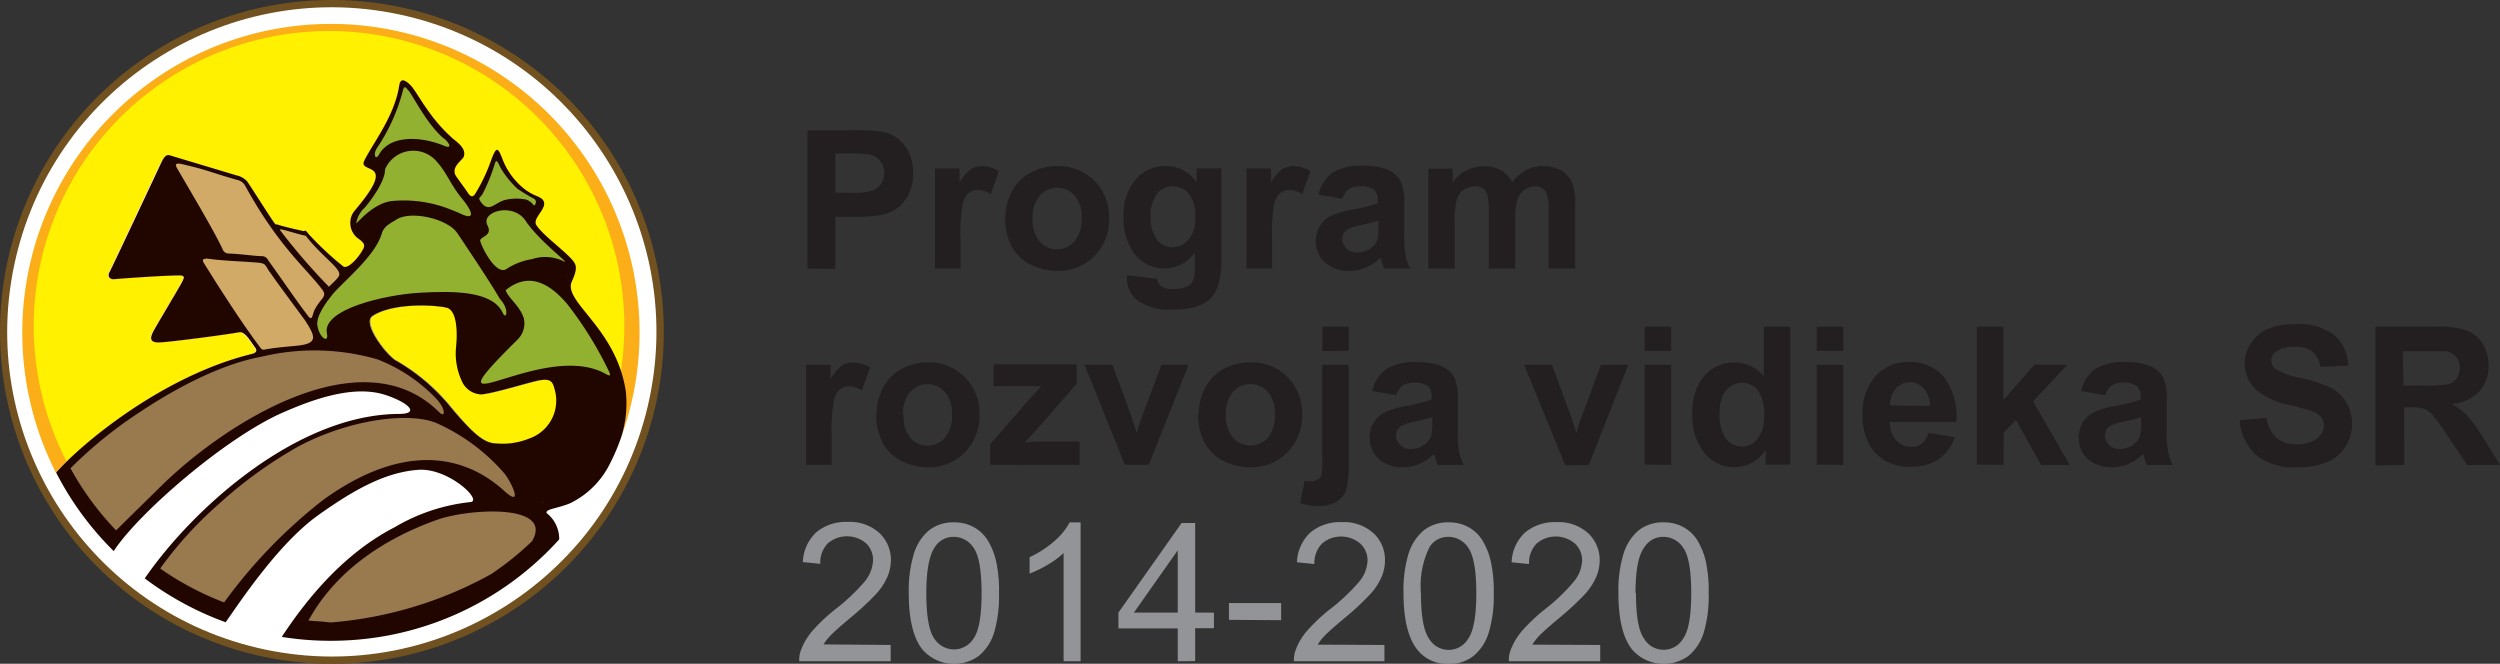 <svg xmlns="http://www.w3.org/2000/svg" viewBox="0 0 228 60.53"><rect x="0" y="0" width="228" height="60.53" fill="#333333" stroke="none"/><defs><style>.cls-1{fill:#71511f;}.cls-1,.cls-10,.cls-11,.cls-3,.cls-4,.cls-5,.cls-6,.cls-7,.cls-8,.cls-9{fill-rule:evenodd;}.cls-2,.cls-4{fill:#fff;}.cls-3{fill:#6d6e70;}.cls-5{fill:#fbae17;}.cls-6{fill:#fff100;}.cls-7{fill:#210600;}.cls-8{fill:#997a4f;}.cls-12,.cls-9{fill:#231f20;}.cls-10{fill:#93b130;}.cls-11{fill:#d1aa67;}.cls-13{fill:#929497;}</style></defs><title>prvsr_logo</title><g id="Layer_2" data-name="Layer 2"><g id="Layer_1-2" data-name="Layer 1"><path class="cls-1" d="M30.26,0A30.27,30.27,0,1,1,0,30.26,30.26,30.26,0,0,1,30.26,0Z"/><circle class="cls-2" cx="30.26" cy="30.26" r="29.6" transform="translate(-6.14 52.77) rotate(-76.72)"/><path class="cls-3" d="M44.94,40.41c-1.07-.15-2.25-1.43-3.74-3.22a18,18,0,0,0-5-4.28c-.79-.36-3.23-3.42-2.2-4.09,1.76-1.14,5.24-1.07,6.73-.77,1.09.23,1,2.65.9,3.62a5.94,5.94,0,0,0,.55,3.13A2,2,0,0,0,43.88,36c1.18-.08,4.52-1.21,5.43-1.3s1.1.14,1.28.87A3.66,3.66,0,0,1,48.22,40,6.48,6.48,0,0,1,44.94,40.41Z"/><path class="cls-4" d="M13.18,52.73a28.93,28.93,0,0,1-2.83-2.47c2.24-3.45,10.19-10.34,15.41-12.63C28.43,36.46,32.12,35.09,35,36c2,.64,3.41,1.75,1.29,1.76C27.08,37.79,17.61,46.3,13.18,52.73Z"/><path class="cls-3" d="M13.52,53l-.33-.24Z"/><path class="cls-3" d="M14.06,53.36l-.33-.23Z"/><path class="cls-3" d="M14.61,53.74l-.32-.22Z"/><path class="cls-3" d="M15.16,54.1l-.3-.19Z"/><path class="cls-3" d="M15.72,54.45a2.26,2.26,0,0,0-.26-.16A2.26,2.26,0,0,1,15.72,54.45Z"/><path class="cls-3" d="M16.29,54.78l-.24-.14Z"/><path class="cls-3" d="M16.87,55.1,16.66,55Z"/><path class="cls-3" d="M17.47,55.41l-.19-.09Z"/><path class="cls-3" d="M18.07,55.7l-.17-.07Z"/><path class="cls-4" d="M26.08,58.14a27.92,27.92,0,0,1-5.64-1.43l.12,0C21.87,54.89,25.22,49.68,29,47s6.39-3.92,9.13-4.14,6,2.84,4.78,2.94A17.1,17.1,0,0,0,36,48.09c-5,2.57-8.42,7.14-10.3,10Z"/><path class="cls-3" d="M26.75,58.23l-.33,0Z"/><path class="cls-3" d="M27.41,58.3l-.24,0Z"/><path class="cls-3" d="M49.65,50.61l-.1.1Z"/><path class="cls-3" d="M51,49.19l-.1.11Z"/><path class="cls-4" d="M55.65,42.27A28.65,28.65,0,0,1,51,49.19a3,3,0,0,0-1.14-2.45c-.13-.38,1-.42,2.16-.9A7.92,7.92,0,0,0,55.65,42.27Z"/><path class="cls-3" d="M55.91,41.7l-.2.42Z"/><path class="cls-3" d="M56.14,41.15l-.1.25Z"/><path class="cls-5" d="M30.18,2.18A28.14,28.14,0,0,1,56.61,40,10.09,10.09,0,0,0,57,35.66c-.84-5.54-5.31-7.91-5-9.74.05-.32.64-1.19.38-1.83-.34-.81-2.87-2.5-3.54-3.57-.47-.76,1.76-1.93.09-2.62a4.69,4.69,0,0,1-1.21-.65,6.41,6.41,0,0,1-2-2.83c-.32-.83-.45-1.13-1,.31a15.74,15.74,0,0,1-1.43,3c-.34.54-.61,0-.8-.28l-.89-1.24c-.67-.9.55-1.53.65-1.88.16-.59-.33-1.08-1-1.63A14.57,14.57,0,0,1,39,10.08c-.71-1-1.23-1.94-1.58-2.29-.94-.93-1-.16-1.06.21-.48,2.7-2.34,5.05-3.12,6.6-.49,1,1.23.52,1,1.64-.15.89-1.58,2.53-2,3.1a1.77,1.77,0,0,0,.36,2.4c.68.49.71.66.4,1.17-.51.85-1.35,1.65-1.71,1.41a28.19,28.19,0,0,1-3.14-2.93c-.42-.54-.32-.26-.51-.3s-1.92-.44-2.25-.56-.15.16-.57-.44-2.13-3.31-2.31-3.54a1.79,1.79,0,0,0-.94-.53l-6.14-1.84c-.44-.13-.67.44-.95,1s-4.39,9.35-4.57,9.66,0,.67.47.63,4.49-.36,5.94-.34c.53,0,.39.22.17.68s-2.32,3.95-2.58,4.43-.39,1,.55,1,6.05-.7,7.31-.93c.53-.09,1.1,1,1.44,1.41.08.1.26.42-.28.56-8.31,2-15.78,8.46-17.83,10.83v0A28.15,28.15,0,0,1,30.18,2.18Z"/><path class="cls-6" d="M30,2.83A26.92,26.92,0,0,1,56.94,29.75a28.35,28.35,0,0,1-.31,4.15c-1.38-4.31-4.86-6.36-4.58-8,.05-.32.64-1.19.38-1.83-.34-.81-2.87-2.5-3.54-3.57-.47-.76,1.76-1.93.09-2.62a4.69,4.69,0,0,1-1.21-.65,6.41,6.41,0,0,1-2-2.83c-.32-.83-.45-1.13-1,.31a15.74,15.74,0,0,1-1.43,3c-.34.54-.61,0-.8-.28l-.89-1.24c-.67-.9.55-1.53.65-1.88.16-.59-.33-1.08-1-1.63A14.57,14.57,0,0,1,39,10.08c-.71-1-1.23-1.94-1.58-2.29-.94-.93-1-.16-1.06.21-.48,2.7-2.34,5.05-3.12,6.6-.49,1,1.23.52,1,1.64-.15.89-1.58,2.53-2,3.1a1.77,1.77,0,0,0,.36,2.4c.68.49.71.66.4,1.17-.51.85-1.35,1.65-1.71,1.41a28.19,28.19,0,0,1-3.14-2.93c-.42-.54-.32-.26-.51-.3s-1.92-.44-2.25-.56-.15.16-.57-.44-2.13-3.31-2.31-3.54a1.79,1.79,0,0,0-.94-.53l-6.14-1.84c-.44-.13-.67.44-.95,1s-4.39,9.35-4.57,9.66,0,.67.47.63,4.49-.36,5.94-.34c.53,0,.39.22.17.68s-2.32,3.95-2.58,4.43-.39,1,.55,1,6.05-.7,7.31-.93c.53-.09,1.1,1,1.44,1.41.08.1.26.42-.28.56-7.31,1.79-14,7-16.86,9.81A26.92,26.92,0,0,1,30,2.83ZM29,47Zm16-6.59a6.48,6.48,0,0,0,3.28-.4,3.66,3.66,0,0,0,2.37-4.47c-.18-.73-.37-1-1.28-.87s-4.25,1.22-5.43,1.3a2,2,0,0,1-1.74-1.17,5.94,5.94,0,0,1-.55-3.13c.11-1,.19-3.39-.9-3.62-1.49-.3-5-.37-6.73.77-1,.67,1.41,3.73,2.2,4.09a18,18,0,0,1,5,4.28C42.69,39,43.87,40.26,44.94,40.41Z"/><path class="cls-7" d="M25.7,58.08c1.88-2.85,5.28-7.42,10.3-10a17.1,17.1,0,0,1,6.89-2.29c1.2-.1-2-3.16-4.78-2.94S32.62,44.41,29,47s-7.11,7.89-8.42,9.75a28.38,28.38,0,0,1-7.38-4c4.43-6.43,13.9-14.94,23.15-15,2.12,0,.74-1.12-1.29-1.76-2.92-.9-6.61.47-9.28,1.64-5.22,2.29-13.17,9.18-15.41,12.63A28.06,28.06,0,0,1,5.12,43.1C7.17,40.73,14.64,34.31,23,32.27c.54-.14.36-.46.28-.56-.34-.43-.91-1.5-1.44-1.41-1.26.23-6.36.9-7.31.93s-.82-.48-.55-1,2.36-4,2.58-4.43.36-.67-.17-.68c-1.45,0-5.45.29-5.94.34s-.66-.31-.47-.63,4.29-9.06,4.57-9.66.51-1.16.95-1L21.59,16a1.79,1.79,0,0,1,.94.53c.18.23,1.89,2.93,2.31,3.54s.24.31.57.44,2.05.52,2.25.56.09-.24.51.3a28.19,28.19,0,0,0,3.14,2.93c.36.24,1.2-.56,1.71-1.41.31-.51.28-.68-.4-1.17a1.77,1.77,0,0,1-.36-2.4c.46-.57,1.89-2.21,2-3.1.18-1.12-1.54-.68-1-1.64.78-1.55,2.64-3.9,3.12-6.6.06-.37.12-1.14,1.06-.21.35.35.87,1.31,1.58,2.29a14.57,14.57,0,0,0,2.28,2.58c.7.55,1.19,1,1,1.63-.1.35-1.32,1-.65,1.88l.89,1.24c.19.27.46.82.8.28a15.74,15.74,0,0,0,1.43-3c.52-1.44.65-1.14,1-.31a6.41,6.41,0,0,0,2,2.83A4.69,4.69,0,0,0,49,17.9c1.67.69-.56,1.86-.09,2.62.67,1.07,3.2,2.76,3.54,3.57.26.64-.33,1.51-.38,1.83-.32,1.83,4.15,4.2,5,9.74A10.09,10.09,0,0,1,56.61,40c-.28.79-.61,1.56-1,2.32a7.92,7.92,0,0,1-3.6,3.57c-1.12.48-2.29.52-2.16.9A3,3,0,0,1,51,49.19a28,28,0,0,1-20.85,9.25,27.64,27.64,0,0,1-4.48-.36ZM44.94,40.41a6.48,6.48,0,0,0,3.28-.4,3.66,3.66,0,0,0,2.37-4.47c-.18-.73-.37-1-1.28-.87s-4.25,1.22-5.43,1.3a2,2,0,0,1-1.74-1.17,5.94,5.94,0,0,1-.55-3.13c.11-1,.19-3.39-.9-3.62-1.49-.3-5-.37-6.73.77-1,.67,1.41,3.73,2.2,4.09a18,18,0,0,1,5,4.28C42.69,39,43.87,40.26,44.94,40.41Z"/><path class="cls-8" d="M28.13,56.6C30.68,51.92,35.3,49,40,47.36c3-1,10.52-1.41,8.52,2a27.33,27.33,0,0,1-3.73,3,36.08,36.08,0,0,1-14.52,4.4H30C29.39,56.67,28.76,56.65,28.13,56.6Z"/><path class="cls-8" d="M27.28,40.68c4.81-2.53,10.37-3.16,12.74-2a17.78,17.78,0,0,1,6,4.52c.63.79,1.77,3.22-.07,1.54-2.14-1.94-7.59-5.54-16.45.83a46.39,46.39,0,0,0-9.06,9.37,27.1,27.1,0,0,1-5.83-3.09A34.47,34.47,0,0,1,19.92,46,39.59,39.59,0,0,1,27.28,40.68Z"/><path class="cls-8" d="M6.43,42.71a39,39,0,0,1,6.39-5.17c3.34-2.22,7.4-4.34,11-5a20.64,20.64,0,0,1,10.62.24,14.76,14.76,0,0,1,5.39,3.63c.89,1,.75,1.71.23,1.19-7-7-19.48.94-25.37,6.73C13,46,11.35,47.61,10.59,48.37A26.65,26.65,0,0,1,6.43,42.71Z"/><path class="cls-9" d="M49.48,45.91c0-.1,0-.24.16-.17Z"/><path class="cls-10" d="M54.93,33.94c-5.84-2.78-16.46,5.68-7.78-2.92a2.07,2.07,0,0,0,.62-2c-.37-1.15-1.38-1.79-1.66-2.55,2.16-1.76,4.09-.57,5.67,1.32a33.7,33.7,0,0,1,3.66,5.88C55.91,34.59,55.42,34.17,54.93,33.94Z"/><path class="cls-11" d="M23.67,31.61c-1.56-2.07-3.74-5.44-5.1-7.66-.14-.23-.09-.35.3-.37,1.56.23,3.13.24,4.64.37.7.07.65.18,1,.73s3.19,4.36,3.31,4.54c1,1.52,1.17,2.12-.75,2.31-.84.08-1.86.16-2.67.3C24,31.9,23.94,32,23.67,31.61Z"/><path class="cls-10" d="M30.32,26.86c.93-1.14,3.93-3.51,4.51-5.59.21-.74,1-1,1.35-1.27,1.35-.81,4.64-.05,5.53,1.26,1,1.52,2.81,4.16,3.88,6,.9.94.59,2,.26,1.27-.93-2-4.43-2-7.46-1.84-3.4.19-9,1.54-8.58,3.69.21,1-.67.45-.86-.66C28.79,28.85,29.76,27.55,30.32,26.86Z"/><path class="cls-11" d="M28.16,28.9c-1.2-1.57-2.36-3.31-3.7-5.16a.64.64,0,0,0-.64-.38c-.48,0-2.06-.22-3-.24a.59.59,0,0,1-.49-.33c-.72-1.59-2.87-5.19-4.2-7.48-.22-.39,0-.44.43-.35,2.52.58,2.64.76,5.07,1.45a1.08,1.08,0,0,1,.69.46c3,5.48,5.43,7.43,7,9.45.6.75,0,.76-.61,1.9C28.48,28.67,28.51,29.25,28.16,28.9Z"/><path class="cls-11" d="M30,26.15A55.26,55.26,0,0,1,25.55,21c-.2-.26,1,.19,2.13.46.24.06.19,0,.35.23,1.31,1.6,2.6,2.5,2.86,3.1C31.07,25.16,30.83,25.34,30,26.15Z"/><path class="cls-9" d="M51.7,25.21l-.1-.08c.06-.08.06-.08.12-.08A.27.27,0,0,0,51.7,25.21Z"/><path class="cls-10" d="M43.79,21.89c.24-.4,1.13-.42.66-1.36-.62-1.23,2.33-2.11,3.48-.4,1.33,2,4.53,4.27,3.33,3.63a3.8,3.8,0,0,0-2.73-.13,6,6,0,0,0-2.34.9C45.18,25.2,43.75,22.19,43.79,21.89Z"/><path class="cls-10" d="M32.49,20.36a2.48,2.48,0,0,1,.77-1.42c.43-.47,1.9-2.41,1.85-3.48a2.8,2.8,0,0,1,4.65-.8c1,1.08,1.27,2.08,2.31,3.37.84,1,1.47,2.15,0,1.49-.18-.09-.5-.23-.92-.39a11.46,11.46,0,0,0-5.48-.79C33.88,18.61,32.49,20.49,32.49,20.36Z"/><path class="cls-10" d="M44,17.71A16.26,16.26,0,0,0,45.11,15c.15-.59.28-.23.55.32a8.54,8.54,0,0,0,1.56,1.92,17.07,17.07,0,0,0,1.51.9c.33.25,0,.71-.06.57a1.5,1.5,0,0,0-.68-.51,4.58,4.58,0,0,0-1.77,0c-1.09.19-1.6,1.34-2.4.17C43.59,18,43.75,18.09,44,17.71Z"/><path class="cls-10" d="M34.42,13.44a16.92,16.92,0,0,0,2.33-5.2c.12-.43.21-.35.57.1s1.82,3.33,3.33,4.42c.49.52.43.78-.13.54-2.14-.89-4.94-1-5.94.77C34.21,14.74,34,14,34.42,13.44Z"/><path class="cls-12" d="M73.64,24.49V11.88h4.08a14.52,14.52,0,0,1,3,.19,3.35,3.35,0,0,1,1.82,1.23,4,4,0,0,1,.73,2.46,4.11,4.11,0,0,1-.42,2A3.58,3.58,0,0,1,81.8,19a3.52,3.52,0,0,1-1.32.59,14.28,14.28,0,0,1-2.64.19H76.18v4.75ZM76.18,14v3.58h1.39a6.34,6.34,0,0,0,2-.2,1.58,1.58,0,0,0,.79-.62,1.8,1.8,0,0,0-.11-2.11,1.73,1.73,0,0,0-1-.56A11.86,11.86,0,0,0,77.41,14ZM87.69,24.49H85.27V15.36h2.24v1.29a4.18,4.18,0,0,1,1-1.21,2,2,0,0,1,1-.29,3,3,0,0,1,1.59.46l-.75,2.1a2.13,2.13,0,0,0-1.13-.39,1.35,1.35,0,0,0-.87.28,1.87,1.87,0,0,0-.55,1,14.07,14.07,0,0,0-.2,3.06v2.82Zm4-4.7a5,5,0,0,1,.59-2.33A4.12,4.12,0,0,1,94,15.74a5,5,0,0,1,2.43-.59,4.57,4.57,0,0,1,3.4,1.35,4.64,4.64,0,0,1,1.32,3.4,4.72,4.72,0,0,1-1.33,3.44A4.54,4.54,0,0,1,96.4,24.7a5.3,5.3,0,0,1-2.4-.57,3.94,3.94,0,0,1-1.74-1.66,5.62,5.62,0,0,1-.59-2.68Zm2.48.13A3,3,0,0,0,94.8,22,2.1,2.1,0,0,0,98,22a3.07,3.07,0,0,0,.65-2.1A3,3,0,0,0,98,17.84a2.1,2.1,0,0,0-3.17,0,3,3,0,0,0-.65,2.08Zm8.62,5.18,2.76.33a1,1,0,0,0,.32.66,1.77,1.77,0,0,0,1.09.26,2.83,2.83,0,0,0,1.42-.28,1.2,1.2,0,0,0,.48-.61,3.84,3.84,0,0,0,.11-1.11V23a3.27,3.27,0,0,1-2.74,1.48,3.37,3.37,0,0,1-2.91-1.55,5.26,5.26,0,0,1-.85-3.07,5,5,0,0,1,1.11-3.51,3.56,3.56,0,0,1,2.75-1.21,3.34,3.34,0,0,1,2.8,1.49V15.36h2.26v8.2A8,8,0,0,1,111.1,26a3,3,0,0,1-.75,1.26,3.49,3.49,0,0,1-1.28.72,6.92,6.92,0,0,1-2,.25,5.24,5.24,0,0,1-3.29-.79,2.51,2.51,0,0,1-1-2c0-.08,0-.18,0-.29Zm2.16-5.36a3.27,3.27,0,0,0,.57,2.13,1.75,1.75,0,0,0,1.39.67,1.9,1.9,0,0,0,1.49-.69,3,3,0,0,0,.61-2.06,3.19,3.19,0,0,0-.58-2.1,1.85,1.85,0,0,0-1.48-.69,1.77,1.77,0,0,0-1.43.67,3.18,3.18,0,0,0-.57,2.07Zm11.15,4.75h-2.42V15.36h2.24v1.29a4,4,0,0,1,1-1.21,2,2,0,0,1,1-.29,3,3,0,0,1,1.59.46l-.75,2.1a2.16,2.16,0,0,0-1.13-.39,1.34,1.34,0,0,0-.87.28,1.87,1.87,0,0,0-.55,1,14.07,14.07,0,0,0-.2,3.06v2.82Zm6.35-6.35-2.2-.39a3.46,3.46,0,0,1,1.27-2,4.73,4.73,0,0,1,2.69-.63,5.89,5.89,0,0,1,2.41.38,2.39,2.39,0,0,1,1.11,1,4.94,4.94,0,0,1,.33,2.17l0,2.82a9.54,9.54,0,0,0,.12,1.78,4.84,4.84,0,0,0,.43,1.22h-2.39c-.06-.16-.14-.4-.23-.71a2.33,2.33,0,0,0-.09-.28,4.31,4.31,0,0,1-1.32.9,3.8,3.8,0,0,1-1.51.3,3.15,3.15,0,0,1-2.22-.76A2.55,2.55,0,0,1,120,22a2.64,2.64,0,0,1,.37-1.38,2.4,2.4,0,0,1,1-.93,8.29,8.29,0,0,1,1.92-.57,13.25,13.25,0,0,0,2.35-.59v-.24a1.26,1.26,0,0,0-.34-1A2.12,2.12,0,0,0,124,17a1.73,1.73,0,0,0-1,.25,1.79,1.79,0,0,0-.58.89Zm3.23,2c-.31.1-.8.22-1.47.37a4.36,4.36,0,0,0-1.32.42,1,1,0,0,0-.47.85,1.2,1.2,0,0,0,.38.88,1.34,1.34,0,0,0,1,.37,2.15,2.15,0,0,0,1.25-.43,1.5,1.5,0,0,0,.58-.8,5,5,0,0,0,.09-1.18v-.48Zm4.58-4.75h2.23V16.6a3.59,3.59,0,0,1,2.85-1.45,3.08,3.08,0,0,1,1.52.36,2.78,2.78,0,0,1,1.06,1.09,4.09,4.09,0,0,1,1.3-1.09,3.18,3.18,0,0,1,1.49-.36,3.32,3.32,0,0,1,1.7.41,2.46,2.46,0,0,1,1,1.2,5.11,5.11,0,0,1,.25,1.89v5.84h-2.42V19.27a3.86,3.86,0,0,0-.25-1.76,1.14,1.14,0,0,0-1-.51,1.61,1.61,0,0,0-.95.31,1.68,1.68,0,0,0-.65.91,6.56,6.56,0,0,0-.2,1.89v4.38h-2.41v-5a7.36,7.36,0,0,0-.13-1.73,1.11,1.11,0,0,0-.4-.57,1.27,1.27,0,0,0-.74-.19,1.79,1.79,0,0,0-1,.3,1.64,1.64,0,0,0-.64.87,6.42,6.42,0,0,0-.19,1.88v4.44h-2.42V15.36Zm-54.31,27H73.51V33.27h2.25v1.29a3.78,3.78,0,0,1,1-1.21,1.91,1.91,0,0,1,1-.29,3.09,3.09,0,0,1,1.59.45l-.75,2.11a2.11,2.11,0,0,0-1.13-.39,1.31,1.31,0,0,0-.86.28,1.88,1.88,0,0,0-.56,1,14.77,14.77,0,0,0-.2,3.06V42.4Zm4-4.7a5,5,0,0,1,.59-2.33,4.1,4.1,0,0,1,1.68-1.72,5.08,5.08,0,0,1,2.43-.59A4.56,4.56,0,0,1,88,34.41a4.61,4.61,0,0,1,1.33,3.4A4.73,4.73,0,0,1,88,41.25a4.51,4.51,0,0,1-3.37,1.36,5.33,5.33,0,0,1-2.4-.57,3.86,3.86,0,0,1-1.73-1.66,5.62,5.62,0,0,1-.59-2.68Zm2.47.13A3.06,3.06,0,0,0,83,39.92a2.12,2.12,0,0,0,3.18,0,3.07,3.07,0,0,0,.64-2.1,3,3,0,0,0-.64-2.07,2.12,2.12,0,0,0-3.18,0,3,3,0,0,0-.65,2.08Zm7.88,4.57V40.52l3.42-3.93c.57-.65,1-1.1,1.25-1.37q-.42,0-1.11,0l-3.23,0v-2h7.56V35l-3.49,4-1.23,1.33,1.24-.06h3.75V42.4Zm12.29,0-3.68-9.13h2.54l1.72,4.66.5,1.56c.13-.4.22-.66.25-.79s.17-.51.26-.77l1.74-4.66h2.48l-3.63,9.13Zm6.73-4.7a4.9,4.9,0,0,1,.6-2.33,4,4,0,0,1,1.68-1.72,5.08,5.08,0,0,1,2.43-.59,4.56,4.56,0,0,1,3.4,1.35,4.61,4.61,0,0,1,1.33,3.4,4.73,4.73,0,0,1-1.34,3.44A4.52,4.52,0,0,1,114,42.61a5.3,5.3,0,0,1-2.4-.57,3.86,3.86,0,0,1-1.73-1.66,5.5,5.5,0,0,1-.6-2.68Zm2.48.13a3.06,3.06,0,0,0,.65,2.09,2.12,2.12,0,0,0,3.18,0,3.07,3.07,0,0,0,.64-2.1,3,3,0,0,0-.64-2.07,2.12,2.12,0,0,0-3.18,0,3,3,0,0,0-.65,2.08Zm8.8-5.8V29.79H123V32ZM123,33.27h-2.41V42a6.19,6.19,0,0,1-.08,1.34.76.76,0,0,1-.31.39,1.13,1.13,0,0,1-.61.16l-.28,0-.32-.06-.42,2.06a7.06,7.06,0,0,0,.9.2,5.3,5.3,0,0,0,.77.06,3.09,3.09,0,0,0,1.66-.4,2,2,0,0,0,.88-1.12,9.42,9.42,0,0,0,.22-2.47V33.27Zm4.34,2.78-2.19-.39a3.46,3.46,0,0,1,1.27-2,4.73,4.73,0,0,1,2.69-.63,5.89,5.89,0,0,1,2.41.38,2.44,2.44,0,0,1,1.11,1,5.13,5.13,0,0,1,.32,2.17l0,2.82a10.75,10.75,0,0,0,.11,1.78,5.33,5.33,0,0,0,.44,1.22h-2.39a6.3,6.3,0,0,1-.24-.71,1.48,1.48,0,0,0-.08-.28,4.47,4.47,0,0,1-1.33.9,3.79,3.79,0,0,1-1.5.3,3.17,3.17,0,0,1-2.23-.76,2.57,2.57,0,0,1-.81-1.94,2.55,2.55,0,0,1,.37-1.38,2.35,2.35,0,0,1,1-.93,8.14,8.14,0,0,1,1.92-.57,13.5,13.5,0,0,0,2.35-.59V36.2a1.26,1.26,0,0,0-.35-1,2.11,2.11,0,0,0-1.29-.29,1.71,1.71,0,0,0-1,.25,1.8,1.8,0,0,0-.59.89Zm3.24,2a14.5,14.5,0,0,1-1.47.38,4.36,4.36,0,0,0-1.32.42,1,1,0,0,0-.47.85,1.17,1.17,0,0,0,.38.88,1.34,1.34,0,0,0,1,.37,2.15,2.15,0,0,0,1.25-.43,1.52,1.52,0,0,0,.57-.81,4.27,4.27,0,0,0,.1-1.17V38Zm12.17,4.39L139,33.27h2.54l1.72,4.66.5,1.56c.13-.4.22-.66.25-.79s.17-.51.26-.77l1.74-4.66h2.49L144.9,42.4ZM150,32V29.79h2.41V32Zm0,10.37V33.27h2.41V42.4Zm13.27,0h-2.24V41.06a3.66,3.66,0,0,1-1.32,1.17,3.44,3.44,0,0,1-4.24-.89,5.22,5.22,0,0,1-1.12-3.54,5.08,5.08,0,0,1,1.09-3.53,3.56,3.56,0,0,1,2.77-1.21,3.42,3.42,0,0,1,2.65,1.27V29.79h2.41V42.4Zm-6.45-4.76a4.14,4.14,0,0,0,.41,2.11,1.81,1.81,0,0,0,1.63,1A1.78,1.78,0,0,0,160.3,40a3.27,3.27,0,0,0,.59-2.12,3.65,3.65,0,0,0-.57-2.27,1.81,1.81,0,0,0-1.46-.69,1.84,1.84,0,0,0-1.44.68,3.09,3.09,0,0,0-.58,2ZM165.68,32V29.79h2.42V32Zm0,10.37V33.27h2.42V42.4Zm10.19-2.9,2.41.4a4,4,0,0,1-1.47,2,4.34,4.34,0,0,1-2.51.69,4.1,4.1,0,0,1-3.53-1.56,5.24,5.24,0,0,1-.9-3.15,5,5,0,0,1,1.19-3.56,3.92,3.92,0,0,1,3-1.28,4.06,4.06,0,0,1,3.22,1.35,6,6,0,0,1,1.13,4.12h-6.06a2.39,2.39,0,0,0,.58,1.67,1.83,1.83,0,0,0,1.4.6,1.45,1.45,0,0,0,.95-.31,1.88,1.88,0,0,0,.59-1Zm.13-2.45a2.29,2.29,0,0,0-.54-1.6,1.74,1.74,0,0,0-2.56,0,2.26,2.26,0,0,0-.51,1.56Zm4.29,5.35V29.79h2.42v6.69l2.83-3.21h3l-3.13,3.33,3.35,5.8h-2.61l-2.3-4.1-1.12,1.18V42.4ZM192,36.05l-2.2-.39a3.46,3.46,0,0,1,1.27-2,4.73,4.73,0,0,1,2.69-.63,5.89,5.89,0,0,1,2.41.38,2.39,2.39,0,0,1,1.11,1,4.94,4.94,0,0,1,.33,2.17l0,2.82a9.54,9.54,0,0,0,.12,1.78,4.84,4.84,0,0,0,.43,1.22h-2.39c-.06-.16-.14-.4-.23-.71a2.33,2.33,0,0,0-.09-.28,4.31,4.31,0,0,1-1.32.9,3.84,3.84,0,0,1-1.51.3,3.15,3.15,0,0,1-2.22-.76,2.55,2.55,0,0,1-.82-1.94,2.64,2.64,0,0,1,.37-1.38,2.4,2.4,0,0,1,1-.93,8.29,8.29,0,0,1,1.92-.57,13.5,13.5,0,0,0,2.35-.59V36.2a1.26,1.26,0,0,0-.34-1,2.14,2.14,0,0,0-1.3-.29,1.73,1.73,0,0,0-1,.25,1.79,1.79,0,0,0-.58.89Zm3.23,2a14.5,14.5,0,0,1-1.47.38,4.36,4.36,0,0,0-1.32.42,1,1,0,0,0-.47.85,1.2,1.2,0,0,0,.38.88,1.34,1.34,0,0,0,1,.37,2.15,2.15,0,0,0,1.25-.43,1.59,1.59,0,0,0,.58-.81,4.88,4.88,0,0,0,.09-1.17V38Zm9,.29,2.48-.24a3,3,0,0,0,.91,1.83,2.71,2.71,0,0,0,1.84.59,2.8,2.8,0,0,0,1.85-.53,1.53,1.53,0,0,0,.63-1.21,1.12,1.12,0,0,0-.27-.76,2,2,0,0,0-.91-.55c-.3-.11-1-.29-2-.55a6.92,6.92,0,0,1-2.87-1.25,3.29,3.29,0,0,1-.62-4.34A3.38,3.38,0,0,1,206.83,30a6.32,6.32,0,0,1,2.48-.44,5.38,5.38,0,0,1,3.58,1,3.72,3.72,0,0,1,1.25,2.79l-2.54.11a2.2,2.2,0,0,0-.7-1.4,2.55,2.55,0,0,0-1.62-.43,2.82,2.82,0,0,0-1.73.46.89.89,0,0,0-.41.78,1,1,0,0,0,.38.77,6.63,6.63,0,0,0,2.34.84,12.26,12.26,0,0,1,2.75.91A3.51,3.51,0,0,1,214,36.72a3.7,3.7,0,0,1,.51,2,3.74,3.74,0,0,1-2.31,3.44,7.28,7.28,0,0,1-2.75.46,5.44,5.44,0,0,1-3.67-1.11,4.74,4.74,0,0,1-1.53-3.22Zm12.41,4.1V29.79H222a9.08,9.08,0,0,1,2.94.34,2.89,2.89,0,0,1,1.47,1.21,3.68,3.68,0,0,1,.55,2,3.37,3.37,0,0,1-.84,2.35,4,4,0,0,1-2.5,1.16A6.19,6.19,0,0,1,225,37.89a14.88,14.88,0,0,1,1.45,2L228,42.4H225l-1.84-2.74a18.44,18.44,0,0,0-1.34-1.86,2,2,0,0,0-.77-.52,4,4,0,0,0-1.28-.14h-.51V42.4Zm2.55-7.28h1.88a10.1,10.1,0,0,0,2.29-.15,1.33,1.33,0,0,0,.71-.54,1.63,1.63,0,0,0,.26-.94,1.49,1.49,0,0,0-.34-1,1.54,1.54,0,0,0-1-.5c-.21,0-.82,0-1.86,0h-2Z"/><path class="cls-13" d="M81.23,58.82v1.49H72.89a2.44,2.44,0,0,1,.18-1.07,5.74,5.74,0,0,1,1-1.68,16.3,16.3,0,0,1,2-1.91A17.72,17.72,0,0,0,78.89,53a3.24,3.24,0,0,0,.73-1.87A2.06,2.06,0,0,0,79,49.56a2.69,2.69,0,0,0-3.51,0,2.52,2.52,0,0,0-.68,1.86l-1.59-.16a3.93,3.93,0,0,1,1.23-2.72,4.21,4.21,0,0,1,2.86-.94,4,4,0,0,1,2.88,1,3.34,3.34,0,0,1,1.06,2.5,3.94,3.94,0,0,1-.31,1.49,5.82,5.82,0,0,1-1,1.54,25.42,25.42,0,0,1-2.39,2.22c-.93.78-1.52,1.31-1.79,1.59a4.82,4.82,0,0,0-.65.83Zm1.65-4.73a11.42,11.42,0,0,1,.47-3.6,4.51,4.51,0,0,1,1.36-2.11A3.54,3.54,0,0,1,87,47.64a3.63,3.63,0,0,1,1.78.42,3.46,3.46,0,0,1,1.27,1.17,6.49,6.49,0,0,1,.78,1.88,12.46,12.46,0,0,1,.28,3,11.77,11.77,0,0,1-.45,3.59,4.44,4.44,0,0,1-1.37,2.1,3.83,3.83,0,0,1-5.16-.56q-1.25-1.57-1.25-5.13Zm1.6,0q0,3.1.72,4.14a2.18,2.18,0,0,0,1.8,1,2.13,2.13,0,0,0,1.79-1c.49-.69.73-2.06.73-4.13s-.24-3.46-.73-4.14a2.16,2.16,0,0,0-1.81-1,2,2,0,0,0-1.7.9c-.54.77-.8,2.19-.8,4.26Zm14,6.22H97V50.44a8,8,0,0,1-1.46,1.07,10.54,10.54,0,0,1-1.64.8v-1.5a9.14,9.14,0,0,0,2.28-1.48,5.88,5.88,0,0,0,1.37-1.69h1V60.31Zm8.93,0v-3H102V55.87l5.76-8.17H109v8.17h1.71v1.42H109v3Zm0-4.44V50.19l-4,5.68Zm4.67.66V55h4.76v1.56Zm14.18,2.29v1.49H118a2.77,2.77,0,0,1,.18-1.07,5.57,5.57,0,0,1,1-1.68,16.3,16.3,0,0,1,2-1.91A17.72,17.72,0,0,0,124,53a3.22,3.22,0,0,0,.72-1.87,2.06,2.06,0,0,0-.66-1.55,2.68,2.68,0,0,0-3.5,0,2.56,2.56,0,0,0-.69,1.86l-1.59-.16a3.93,3.93,0,0,1,1.23-2.72,4.22,4.22,0,0,1,2.87-.94,4,4,0,0,1,2.87,1,3.3,3.3,0,0,1,1.06,2.5,3.76,3.76,0,0,1-.31,1.49,5.59,5.59,0,0,1-1,1.54,23.83,23.83,0,0,1-2.38,2.22c-.93.78-1.53,1.31-1.79,1.59a4.9,4.9,0,0,0-.66.83ZM128,54.09a11.46,11.46,0,0,1,.46-3.6,4.6,4.6,0,0,1,1.37-2.11,3.53,3.53,0,0,1,2.28-.74,3.67,3.67,0,0,1,1.79.42,3.36,3.36,0,0,1,1.26,1.17,6.22,6.22,0,0,1,.78,1.88,12.39,12.39,0,0,1,.29,3,11.43,11.43,0,0,1-.46,3.59,4.42,4.42,0,0,1-1.36,2.1,3.5,3.5,0,0,1-2.3.75,3.46,3.46,0,0,1-2.86-1.31Q128,57.65,128,54.09Zm1.59,0c0,2.07.25,3.45.73,4.14a2.07,2.07,0,0,0,3.59,0c.48-.69.73-2.06.73-4.13s-.25-3.46-.73-4.14a2.17,2.17,0,0,0-1.81-1,2,2,0,0,0-1.71.9,8,8,0,0,0-.8,4.26Zm16.35,4.73v1.49h-8.33a2.44,2.44,0,0,1,.18-1.07,5.74,5.74,0,0,1,1-1.68,16.3,16.3,0,0,1,2-1.91A17.72,17.72,0,0,0,143.57,53a3.22,3.22,0,0,0,.72-1.87,2.09,2.09,0,0,0-.65-1.55,2.69,2.69,0,0,0-3.51,0,2.52,2.52,0,0,0-.68,1.86l-1.59-.16a3.89,3.89,0,0,1,1.23-2.72,4.21,4.21,0,0,1,2.86-.94,4,4,0,0,1,2.88,1,3.34,3.34,0,0,1,1.06,2.5,3.94,3.94,0,0,1-.31,1.49,5.82,5.82,0,0,1-1,1.54,25.42,25.42,0,0,1-2.39,2.22c-.93.78-1.52,1.31-1.79,1.59a4.82,4.82,0,0,0-.65.83Zm1.66-4.73a11.42,11.42,0,0,1,.47-3.6,4.51,4.51,0,0,1,1.36-2.11,3.54,3.54,0,0,1,2.29-.74,3.63,3.63,0,0,1,1.78.42,3.46,3.46,0,0,1,1.27,1.17,6.49,6.49,0,0,1,.78,1.88,12.46,12.46,0,0,1,.28,3,11.77,11.77,0,0,1-.45,3.59,4.44,4.44,0,0,1-1.37,2.1,3.83,3.83,0,0,1-5.16-.56q-1.25-1.57-1.25-5.13Zm1.6,0c0,2.07.24,3.45.73,4.14a2.07,2.07,0,0,0,3.58,0c.49-.69.73-2.06.73-4.13s-.24-3.46-.73-4.14a2.16,2.16,0,0,0-1.81-1,2,2,0,0,0-1.7.9C149.42,50.6,149.16,52,149.16,54.09Z"/></g></g></svg>